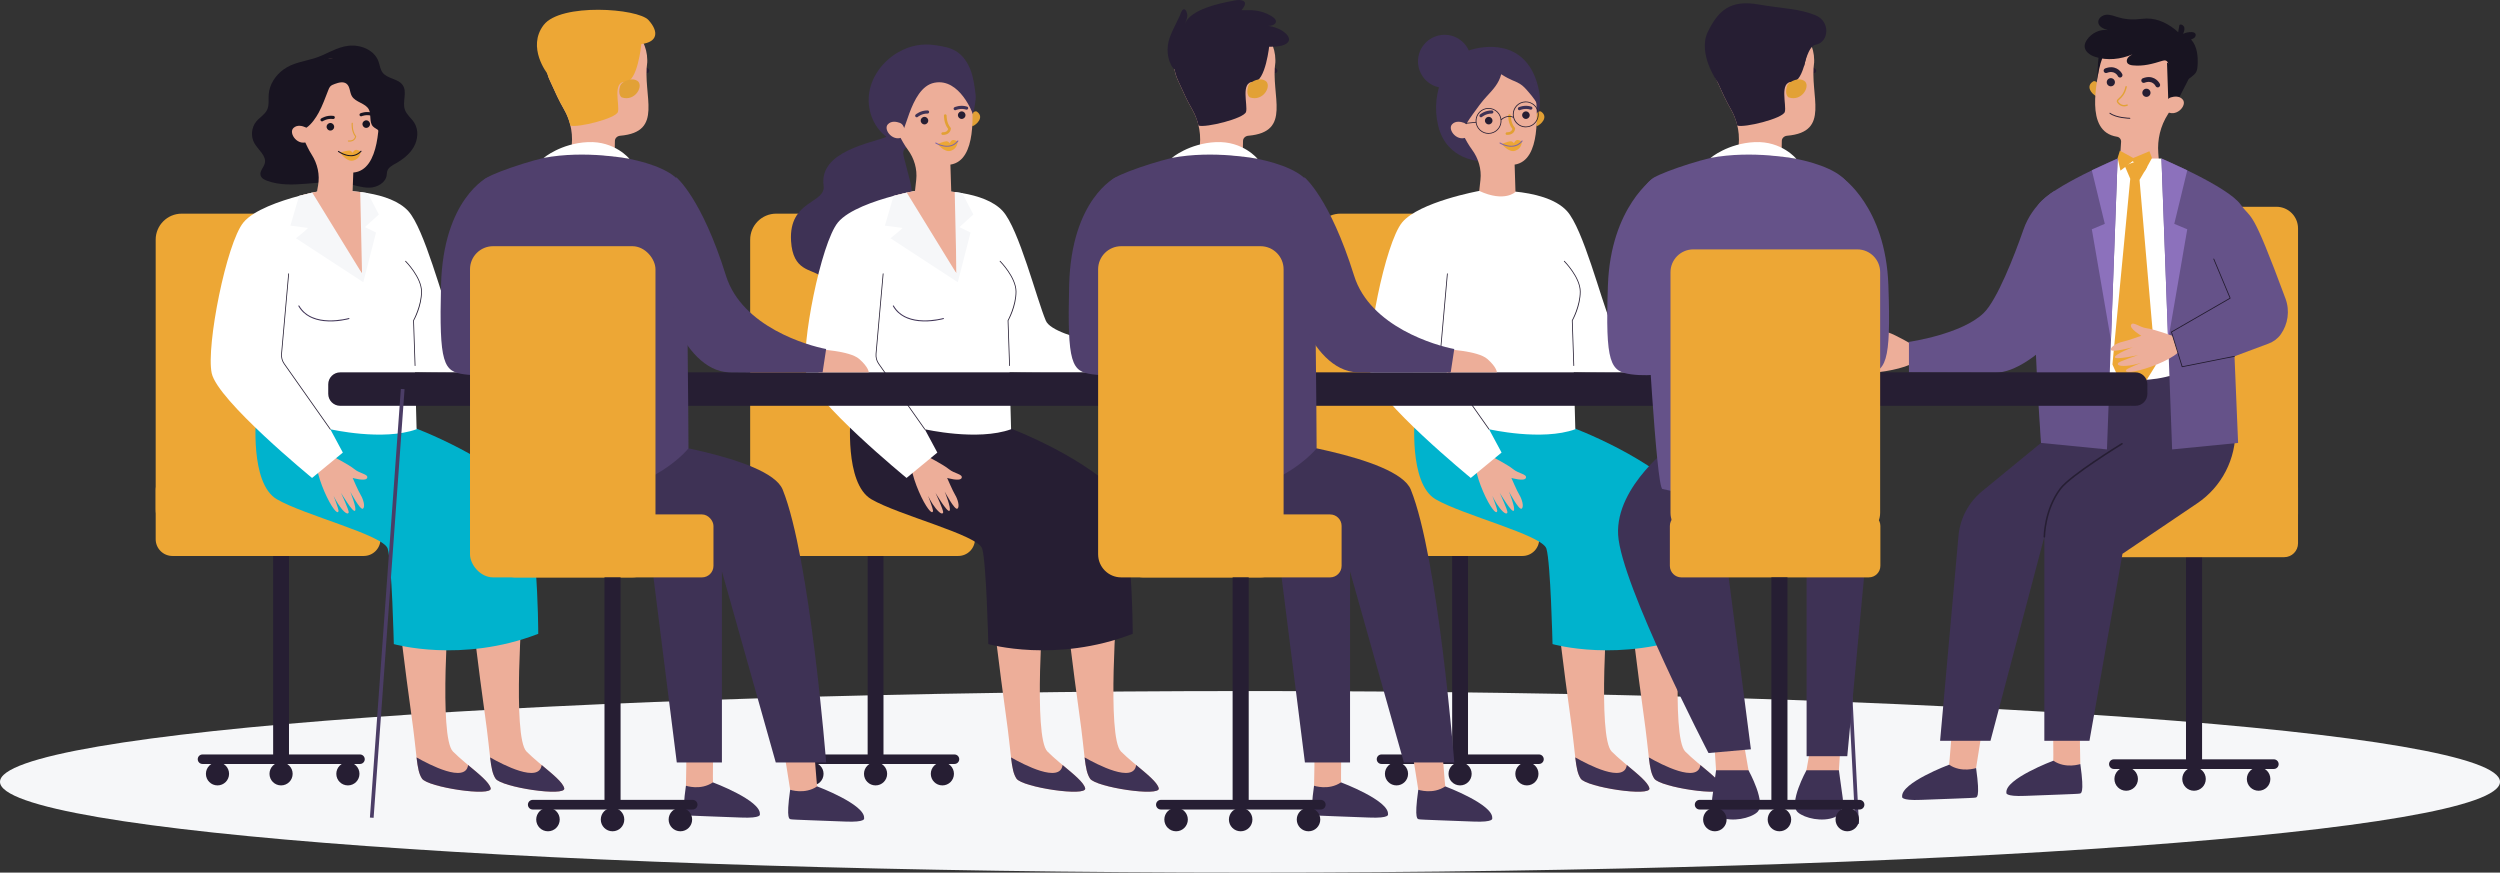 <svg xmlns="http://www.w3.org/2000/svg" id="_x3C_Layer_x3E_" viewBox="0 0 2398.59 837.21"><rect x="0" y="0" width="2398.59" height="837.21" fill="#333333" stroke="none"/><path d="M2398.59,750.11c0-48.11-536.94-87.1-1199.29-87.1S0,702,0,750.11s536.94,87.1,1199.29,87.1,1199.29-39,1199.29-87.1Z" fill="#f6f7f9"></path><path d="M1613.18,576.25s-10.21,130.87,3.71,144.8c13.92,13.92,34.34,26.92,36.2,35.27,1.86,8.35-60.33-.93-65.9-9.28-5.57-8.35-4.64-22.28-10.21-61.26-5.57-38.98-13.92-109.53-13.92-109.53h50.12Z" fill="#edae99"></path><path d="M1653.09,756.32c-1.27-5.68-11.12-13.52-21.68-22.33-2.33,17.87-37.42-.45-49.47-7.32,1.21,10.14,2.35,16.02,5.25,20.37,5.57,8.35,67.76,17.64,65.9,9.28Z" fill="#3e3255"></path><path d="M1542.6,576.25s-10.21,130.87,3.71,144.8c13.92,13.92,34.34,26.92,36.2,35.27,1.86,8.35-60.33-.93-65.9-9.28-5.57-8.35-4.64-22.28-10.21-61.26-5.57-38.98-13.92-109.53-13.92-109.53h50.12Z" fill="#edae99"></path><path d="M1582.5,756.32c-1.27-5.68-11.12-13.52-21.68-22.33-2.33,17.87-37.42-.45-49.47-7.32,1.21,10.14,2.35,16.02,5.25,20.37,5.57,8.35,67.76,17.64,65.9,9.28Z" fill="#3e3255"></path><rect x="1393.26" y="513.66" width="15.2" height="214.77" fill="#261e33"></rect><path d="M1277.15,454.17h183.53c8.87,0,16.07,7.2,16.07,16.07v47.12c0,8.87-7.2,16.07-16.07,16.07h-183.53c-8.87,0-16.07-7.2-16.07-16.07v-47.12c0-8.87,7.2-16.07,16.07-16.07Z" transform="translate(2737.84 987.59) rotate(180)" fill="#eda735"></path><path d="M1286.05,205h104.49c13.78,0,24.97,11.19,24.97,24.97v258.72c0,13.78-11.19,24.97-24.97,24.97h-104.49c-13.78,0-24.97-11.19-24.97-24.97V229.97c0-13.78,11.19-24.97,24.97-24.97Z" transform="translate(2676.6 718.65) rotate(180)" fill="#eda735"></path><path d="M1476.57,732.98h-151.11c-2.52,0-4.56-2.04-4.56-4.56s2.04-4.56,4.56-4.56h151.11c2.52,0,4.56,2.04,4.56,4.56s-2.04,4.56-4.56,4.56Z" fill="#261e33"></path><path d="M1453.85,742.44c0-6.13,4.97-11.11,11.11-11.11s11.11,4.97,11.11,11.11-4.97,11.11-11.11,11.11-11.11-4.97-11.11-11.11Z" fill="#261e33"></path><path d="M1328.74,742.44c0-6.13,4.97-11.11,11.11-11.11s11.11,4.97,11.11,11.11-4.97,11.11-11.11,11.11-11.11-4.97-11.11-11.11Z" fill="#261e33"></path><path d="M1389.75,742.44c0-6.13,4.97-11.11,11.11-11.11s11.11,4.97,11.11,11.11-4.97,11.11-11.11,11.11-11.11-4.97-11.11-11.11Z" fill="#261e33"></path><path d="M1357.48,398.73s-6.31,64.93,19.83,80.25c26.13,15.32,102.37,34.29,106.38,47.42,4.01,13.13,5.87,91.56,5.87,91.56,0,0,64.89,18.6,138.57-9.85,0,0,0-124.19-21.16-142.26-44.38-37.91-109.43-59.82-109.43-59.82l-140.07-7.3Z" fill="#00b3cd"></path><path d="M1430.2,437.4s16.36,8.41,21.6,12.76c5.24,4.35,13.54,4.68,12.19,8.38-1.35,3.71-13.92,0-13.92,0,0,0,5.46,12.73,7.73,16.39,2.27,3.66,4.67,11.23,2.12,13.1-2.55,1.87-12.23-16.46-12.23-16.46,0,0,6.64,16.24,4.65,18.47-1.98,2.23-13.46-17.19-13.46-17.19,0,0,7.92,16.97,7.38,18.85-.54,1.87-2.96,1.26-7.22-4.07-4.27-5.33-7.25-11.87-7.25-11.87,0,0,4.68,12.34,4.72,14.02.04,1.68-1.12,4.02-6.6-4.54-5.48-8.56-14.31-29-14.58-41.01l14.87-6.83Z" fill="#edae99"></path><path d="M1419.24,183.17s-57.8,10.56-74,30.26c-16.2,19.7-35.9,118.39-30.43,144.55,5.47,26.16,96.3,100.57,96.3,100.57l29.55-24.34-12.04-22.39s50.7,11.64,82.8,0l-1.46-54.58s15.9.47,46.54.47,83.16-.28,83.16-.28l2.12-20.18s-89.23-11.31-97.02-29.53c-8.65-20.24-25.86-88.27-41.37-105.24-22.16-24.23-84.15-19.31-84.15-19.31Z" fill="#fff"></path><path d="M1509.95,351.16c-.21,0-.37-.16-.38-.37l-1.46-43.25c0-.07.01-.14.05-.2.08-.14,7.61-13.94,7.61-27.54s-15.06-28.76-15.21-28.91c-.15-.15-.15-.39,0-.54.15-.15.39-.15.54,0,.15.15,15.43,15.59,15.43,29.45s-6.99,26.56-7.66,27.81l1.46,43.14c0,.21-.16.38-.37.39h-.01Z" fill="#261e33"></path><path d="M1428.61,412.2c-.12,0-.24-.06-.31-.16l-44.2-62.79c-2-2.84-2.93-6.32-2.63-9.78l6.82-76.84c.02-.21.19-.36.41-.34.21.02.36.2.35.41l-6.82,76.84c-.29,3.29.59,6.58,2.49,9.28l44.2,62.79c.12.17.08.41-.09.53-.07.05-.14.07-.22.07Z" fill="#261e33"></path><path d="M1454.68,135.86c1.63-.33,32.35-17.11,19.8-57.12-12.55-40-49.35-36.17-67.16-29.68-17.81,6.49-35.7,38.23-27.43,71.79,8.32,33.78,41.28,33.78,41.28,33.78l33.51-18.78Z" fill="#3e3255"></path><path d="M1472.88,110.47s3.21-5.2,5.94-3.21c6.96,5.07-.17,12.31-4.66,13.96l-1.29-10.76Z" fill="#e2a034"></path><path d="M1428.15,50c-20.76,2.01-37,19.55-37.45,40.4-.15,6.86,1.37,13.31,4.14,19.03,6.18,14.28,11.27,25.78,17.42,34.08,6.23,8.41,9.29,18.75,8.13,29.16l-1.17,10.51c24.53,11.32,34.79.92,34.79.92l-.82-26.16h0c26.03-3.93,21.04-52.04,20.59-66.29h-.04c0-.53,0-1.06,0-1.6-.75-23.85-21.46-42.38-45.59-40.04Z" fill="#edae99"></path><path d="M1426.5,92.34c-4.92,5.33-9.16,11.25-13.39,17.15-4.48,6.24-9.1,12.86-9.9,20.5-6.9-4.91-11.45-12.41-15.32-19.94-1.8-3.49-3.51-7.09-4.18-10.96-.96-5.47.22-11.07,1.39-16.51,1.51-7.01,3.17-14.32,7.74-19.85,3.03-3.66,7.13-6.28,11.38-8.41,9.91-4.98,21.14-7.64,32.16-6.45,11.02,1.19,21.77,6.45,28.59,15.19,8.79,11.25,10.2,26.4,11.28,40.64-1.62-5.87-5.69-10.71-9.64-15.34-2.57-3.01-5.21-6.08-8.63-8.08-5.83-3.41-7.41-2.58-17.65-9.06-2.34,8.87-7.66,14.46-13.81,21.13Z" fill="#3e3255"></path><path d="M1467.64,110.72c.13-2-1.38-3.72-3.38-3.85-2-.13-3.72,1.38-3.85,3.38-.13,2,1.38,3.72,3.38,3.85,2,.13,3.72-1.38,3.85-3.38Z" fill="#261e33"></path><path d="M1431.94,115.98c.13-2-1.38-3.72-3.38-3.85-2-.13-3.72,1.38-3.85,3.38-.13,2,1.38,3.72,3.38,3.85,2,.13,3.72-1.38,3.85-3.38Z" fill="#261e33"></path><path d="M1420.94,112.54c-.43.01-.87-.16-1.17-.51-.55-.62-.5-1.58.13-2.13.19-.17,4.68-4.04,11.43-3.96.83.01,1.5.69,1.49,1.53,0,.83-.76,1.51-1.52,1.49-5.62-.07-9.35,3.17-9.39,3.2-.28.24-.61.37-.95.38Z" fill="#3e3255"></path><path d="M1457.4,105.71c-.42-.11-.79-.39-.99-.81-.36-.75-.04-1.65.71-2.01.23-.11,5.57-2.6,12.08-.62.8.24,1.25,1.08,1,1.88-.24.8-1.11,1.25-1.88,1-5.39-1.64-9.86.44-9.91.46-.33.16-.69.18-1.02.1Z" fill="#3e3255"></path><path d="M1448,129.27c4.26-.78,5.59-4.05,5.66-5.91.01-.32-.1-.64-.31-.89-3.99-4.57-3.81-11.44-3.81-11.51.02-.7-.52-1.29-1.22-1.31-.69-.03-1.29.52-1.31,1.22,0,.31-.22,7.52,4.06,12.83-.22,1.01-1.18,3.28-5.25,3.2-.71,0-1.28.55-1.29,1.25s.55,1.28,1.25,1.29c.82.01,1.57-.05,2.24-.17Z" fill="#e2a034"></path><path d="M1440.52,115.14c-.02-.3-.06-.62-.1-.92-.04-.29-.09-.6-.16-.89-1.47-6.67-8.1-10.89-14.77-9.43-6.1,1.34-10.17,7-9.68,13.06.02.25.05.51.08.75.05.31.1.62.17.94.71,3.24,2.64,6,5.43,7.77,2.02,1.29,4.31,1.96,6.64,1.96.89,0,1.79-.1,2.69-.29,3.24-.72,6-2.64,7.77-5.43,1.29-2.01,1.96-4.32,1.96-6.65,0-.29,0-.58-.04-.88ZM1437.96,122.26c-1.67,2.62-4.27,4.43-7.29,5.1-3.05.67-6.16.12-8.77-1.55-2.61-1.67-4.42-4.27-5.1-7.3-1.38-6.26,2.59-12.48,8.86-13.86.84-.18,1.67-.27,2.5-.27,2.67,0,5.21.93,7.23,2.53,2.01,1.6,3.52,3.88,4.12,6.6.67,3.03.11,6.15-1.55,8.76Z" fill="#261e33"></path><path d="M1476.15,108.23c-.04-.32-.09-.65-.17-.98,0-.05-.02-.11-.03-.16-.31-1.45-.87-2.8-1.66-4.01-.96-1.5-2.24-2.78-3.77-3.76-2.79-1.79-6.1-2.37-9.34-1.66-6.54,1.44-10.74,7.83-9.5,14.37.02.13.05.26.07.39.04.18.08.35.13.52h0c.8,3.02,2.67,5.57,5.3,7.25,2.01,1.29,4.31,1.96,6.64,1.96.9,0,1.8-.1,2.7-.29,1.91-.42,3.65-1.27,5.12-2.47h0c.75-.62,1.44-1.32,2.03-2.1.21-.27.41-.57.61-.86.03-.05.05-.09.08-.14,1.23-1.99,1.87-4.23,1.87-6.51,0-.51-.04-1.03-.1-1.55ZM1475.45,110.77c-.11,1.32-.45,2.6-1.01,3.81-.22.49-.48.97-.77,1.43-.04.05-.07.1-.1.15-.19.3-.4.58-.63.86h0c-1.65,2.09-3.94,3.51-6.56,4.09-6.26,1.38-12.48-2.59-13.86-8.85-1.38-6.27,2.59-12.48,8.85-13.86.84-.18,1.68-.28,2.53-.28,2.19,0,4.34.62,6.23,1.84,1.32.84,2.42,1.9,3.28,3.14.37.53.69,1.06.96,1.64h0c.38.8.66,1.65.86,2.52.04.16.06.31.09.47.18,1.02.23,2.03.14,3.04h0Z" fill="#261e33"></path><polygon points="1401.25 119.25 1401.17 118.49 1416.12 116.94 1416.2 117.69 1401.25 119.25" fill="#261e33"></polygon><path d="M1440.38,115.26l-.5-.57c6.48-5.78,12.47-2.38,12.54-2.34l-.38.66c-.23-.13-5.6-3.15-11.65,2.25Z" fill="#261e33"></path><path d="M1407.87,120.67c-.71-1.32-1.91-2.31-3.32-2.83-2.9-1.07-8-2.17-11.37,1.41-4.94,5.26,5.74,18.46,15.67,11.42,0,0,2.81-2.99-.98-10.01Z" fill="#edae99"></path><path d="M1460.11,135.69s-3.24-1.91-5-1.22c-1.76.69-2.54,2.98-2.54,2.98,0,0-1.3-2.08-3.52-1.89-2.21.19-8.23,2.52-8.23,2.52,0,0,6.68,8.81,13.1,6.5,6.43-2.31,6.12-8.56,6.12-8.56l.06-.33Z" fill="#eda735"></path><path d="M1454.32,140.15c-7.41,2.37-15.33-2.46-15.43-2.52-.24-.15-.31-.46-.16-.69.15-.23.46-.31.69-.16.52.33,12.88,7.85,20.55-1.83.17-.22.49-.25.71-.08.22.17.25.49.08.71-1.94,2.44-4.17,3.86-6.44,4.58Z" fill="#7e65aa"></path><path d="M1410.87,53.4c-3.03-13.75-16.63-22.44-30.38-19.41-13.75,3.03-22.44,16.63-19.41,30.38,3.03,13.75,16.63,22.44,30.38,19.41,13.75-3.03,22.44-16.63,19.41-30.38Z" fill="#3e3255"></path><rect x="832.45" y="513.66" width="15.2" height="214.77" fill="#261e33"></rect><path d="M915.76,732.98h-151.11c-2.52,0-4.56-2.04-4.56-4.56s2.04-4.56,4.56-4.56h151.11c2.52,0,4.56,2.04,4.56,4.56s-2.04,4.56-4.56,4.56Z" fill="#261e33"></path><path d="M893.04,742.44c0-6.13,4.97-11.11,11.11-11.11s11.11,4.97,11.11,11.11-4.97,11.11-11.11,11.11-11.11-4.97-11.11-11.11Z" fill="#261e33"></path><path d="M767.93,742.44c0-6.13,4.97-11.11,11.11-11.11s11.11,4.97,11.11,11.11-4.97,11.11-11.11,11.11-11.11-4.97-11.11-11.11Z" fill="#261e33"></path><path d="M828.94,742.44c0-6.13,4.97-11.11,11.11-11.11s11.11,4.97,11.11,11.11-4.97,11.11-11.11,11.11-11.11-4.97-11.11-11.11Z" fill="#261e33"></path><path d="M735.81,454.17h183.53c8.87,0,16.07,7.2,16.07,16.07v47.12c0,8.87-7.2,16.07-16.07,16.07h-183.53c-8.87,0-16.07-7.2-16.07-16.07v-47.12c0-8.87,7.2-16.07,16.07-16.07Z" transform="translate(1655.15 987.59) rotate(180)" fill="#eda735"></path><path d="M744.71,205h104.49c13.78,0,24.97,11.19,24.97,24.97v258.72c0,13.78-11.19,24.97-24.97,24.97h-104.49c-13.78,0-24.97-11.19-24.97-24.97V229.97c0-13.78,11.19-24.97,24.97-24.97Z" transform="translate(1593.91 718.65) rotate(180)" fill="#eda735"></path><path d="M861.81,50.13c-14.04,8.08-24.95,22.05-27.72,38.01-2.78,15.96,3.34,33.55,16.42,43.1-13.47,5.93-64.91,13.61-60.31,46.76,2.44,17.57-33.58,13.55-31.24,53.21,1.71,29.05,19.41,26.65,27.98,33.45,5.16,4.1,11.9,6.07,16.51,10.8,7.25,7.44,8.27,20.68,17.74,24.96,5.28,2.38,11.4.99,17.01-.44,7.25-1.85,6.93-26.53,13.13-30.7,3.79-2.55,14.73,16.89,17.89,13.58,6.12-6.42,12.53-13.75,12.79-22.62.49-16.27-19.66-27.85-18.65-44.1.64-10.32,9.82-18.42,11.26-28.66.72-5.15-.59-10.34-1.89-15.37-1.83-7.08-3.66-14.16-5.49-21.25-.58-2.23-1.13-4.68-.12-6.75,1.03-2.11,3.38-3.18,5.55-4.07,21.07-8.64,43.44-16.63,59.04-33.22,1.68-1.78,1.24,3.38,2.05,1.07,1.01-2.87,2.72-13.1,2.37-16.12-.95-8.1-1.92-16.28-4.7-23.94-2.78-7.66-7.58-14.88-14.62-18.99-5.7-3.33-12.39-4.41-18.91-5.42-12.89-2.01-24.68.16-36.09,6.73Z" fill="#3e3255"></path><path d="M1071.84,576.25s-10.21,130.87,3.71,144.8c13.92,13.92,34.33,26.92,36.19,35.27,1.86,8.35-60.33-.93-65.9-9.28-5.57-8.35-4.64-22.28-10.21-61.26-5.57-38.98-13.92-109.53-13.92-109.53h50.12Z" fill="#edae99"></path><path d="M1111.75,756.32c-1.27-5.68-11.12-13.52-21.68-22.33-2.33,17.87-37.42-.45-49.47-7.32,1.21,10.14,2.35,16.02,5.25,20.37,5.57,8.35,67.76,17.64,65.9,9.28Z" fill="#3e3255"></path><path d="M1001.25,576.25s-10.21,130.87,3.71,144.8c13.92,13.92,34.34,26.92,36.2,35.27,1.86,8.35-60.33-.93-65.9-9.28-5.57-8.35-4.64-22.28-10.21-61.26-5.57-38.98-13.92-109.53-13.92-109.53h50.12Z" fill="#edae99"></path><path d="M1041.16,756.32c-1.27-5.68-11.12-13.52-21.68-22.33-2.33,17.87-37.42-.45-49.47-7.32,1.21,10.14,2.35,16.02,5.25,20.37,5.57,8.35,67.76,17.64,65.9,9.28Z" fill="#3e3255"></path><path d="M816.14,398.73s-6.31,64.93,19.83,80.25c26.13,15.32,102.37,34.29,106.38,47.42,4.01,13.13,5.87,91.56,5.87,91.56,0,0,64.89,18.6,138.57-9.85,0,0,0-124.19-21.16-142.26-44.38-37.91-109.43-59.82-109.43-59.82l-140.07-7.3Z" fill="#261e33"></path><path d="M888.85,437.4s16.36,8.41,21.6,12.76c5.24,4.35,13.54,4.68,12.19,8.38-1.35,3.71-13.92,0-13.92,0,0,0,5.46,12.73,7.73,16.39s4.67,11.23,2.12,13.1c-2.55,1.87-12.23-16.46-12.23-16.46,0,0,6.63,16.24,4.65,18.47-1.98,2.23-13.46-17.19-13.46-17.19,0,0,7.92,16.97,7.38,18.85-.54,1.87-2.96,1.26-7.22-4.07-4.27-5.33-7.25-11.87-7.25-11.87,0,0,4.68,12.34,4.72,14.02.04,1.68-1.12,4.02-6.6-4.54-5.48-8.56-14.31-29-14.58-41.01l14.87-6.83Z" fill="#edae99"></path><path d="M1100.43,337.25l-2.12,20.18s-52.52.28-83.16.28-46.54-.46-46.54-.46l1.46,54.58c-32.1,11.63-82.8,0-82.8,0l12.04,22.39-29.54,24.34s-90.83-74.41-96.3-100.57c-5.46-26.16,14.23-124.85,30.44-144.55,9.87-12.01,35.19-20.61,53.46-25.51.54-.14,1.08-.29,1.6-.42,4.22-1.11,8-2.01,11.05-2.69,4.85-1.08,7.87-1.63,7.87-1.63,0,0,18.04-1.44,38.14,1.05.62.08,1.24.16,1.85.24,1.78.24,3.58.52,5.38.82,14.96,2.57,30.01,7.6,38.79,17.2,15.51,16.97,32.73,85,41.37,105.24,7.78,18.22,97.01,29.53,97.01,29.53Z" fill="#fff"></path><path d="M968.61,351.16c-.2,0-.37-.16-.38-.37l-1.46-43.25c0-.07.01-.14.05-.2.08-.14,7.61-13.94,7.61-27.54s-15.06-28.76-15.21-28.91c-.15-.15-.15-.39,0-.54.15-.15.39-.15.54,0,.16.15,15.43,15.59,15.43,29.45s-6.99,26.56-7.66,27.81l1.46,43.14c0,.21-.16.38-.37.39h-.01Z" fill="#261e33"></path><path d="M887.27,412.2c-.12,0-.24-.06-.31-.16l-44.2-62.79c-2-2.84-2.93-6.32-2.63-9.78l6.82-76.84c.02-.21.19-.36.41-.34.21.02.36.2.34.41l-6.82,76.84c-.29,3.29.59,6.58,2.49,9.28l44.2,62.79c.12.17.08.41-.09.53-.07.05-.14.07-.22.07Z" fill="#261e33"></path><path d="M931.53,110.47s3.21-5.2,5.94-3.21c6.96,5.07-.17,12.31-4.66,13.96l-1.29-10.76Z" fill="#e2a034"></path><path d="M886.97,60.57c-20.76,2.01-34.09,9.46-34.54,30.31-.15,6.86-1.7,12.83,1.07,18.55,6.18,14.28,11.27,25.78,17.42,34.08,6.23,8.41,9.29,18.75,8.13,29.16l-1.17,10.51c24.53,11.32,34.79.92,34.79.92l-.82-26.16h0c26.03-3.93,21.04-52.04,20.6-66.29l-.92,4.59c0-.54-5.25-10.55-5.44-11.05-6.57-17.03-14.98-26.94-39.12-24.61Z" fill="#edae99"></path><path d="M926.3,110.72c.13-2-1.38-3.72-3.38-3.85-2-.13-3.72,1.38-3.85,3.38-.13,2,1.38,3.72,3.38,3.85,2,.13,3.72-1.38,3.85-3.38Z" fill="#261e33"></path><path d="M890.59,115.98c.13-2-1.38-3.72-3.38-3.85-2-.13-3.72,1.38-3.85,3.38-.13,2,1.38,3.72,3.38,3.85,2,.13,3.72-1.38,3.85-3.38Z" fill="#261e33"></path><path d="M879.59,112.54c-.43.01-.87-.16-1.18-.51-.55-.62-.5-1.58.13-2.13.19-.17,4.68-4.04,11.43-3.96.83.01,1.5.69,1.49,1.53,0,.83-.76,1.51-1.52,1.49-5.62-.07-9.35,3.17-9.39,3.2-.28.24-.61.37-.95.38Z" fill="#3e3255"></path><path d="M916.05,105.71c-.42-.11-.79-.39-.99-.81-.36-.75-.04-1.65.71-2.01.23-.11,5.56-2.6,12.08-.62.8.24,1.25,1.08,1.01,1.88-.24.8-1.11,1.25-1.88,1-5.39-1.64-9.86.44-9.91.46-.33.16-.69.18-1.02.1Z" fill="#3e3255"></path><path d="M906.66,129.27c4.26-.78,5.59-4.05,5.66-5.91.01-.32-.1-.64-.31-.89-3.99-4.57-3.81-11.44-3.81-11.51.02-.7-.52-1.29-1.22-1.31-.69-.03-1.29.52-1.31,1.22-.01.31-.22,7.52,4.05,12.83-.22,1.01-1.18,3.28-5.25,3.2-.71,0-1.28.55-1.29,1.25s.54,1.28,1.25,1.29c.83.01,1.57-.05,2.24-.17Z" fill="#e2a034"></path><path d="M918.77,135.69s-3.24-1.91-5-1.22c-1.76.69-2.54,2.98-2.54,2.98,0,0-1.3-2.08-3.52-1.89-2.21.19-8.23,2.52-8.23,2.52,0,0,6.68,8.81,13.1,6.5,6.43-2.31,6.12-8.56,6.12-8.56l.06-.33Z" fill="#eda735"></path><path d="M912.97,140.15c-7.41,2.37-15.33-2.46-15.43-2.52-.23-.15-.31-.46-.16-.69.15-.23.46-.31.69-.16.52.33,12.88,7.85,20.55-1.83.17-.22.49-.25.71-.08.22.17.25.49.08.71-1.94,2.44-4.17,3.86-6.45,4.58Z" fill="#7e65aa"></path><path d="M861.67,130.92c6.87,4.58,10.32-46.75,34.82-51.54,24.5-4.79,37.05,30.26,37.05,30.26,0,0,3.55-21.07-7.3-36.25-10.85-15.18-35.88-27.17-59.01-12.05-23.13,15.13-33.67,50.84-5.55,69.58Z" fill="#3e3255"></path><path d="M881.14,308.07c-9.28-1.03-18.96-4.68-24.47-14.31-.14-.24-.06-.54.18-.67.23-.14.54-.06.67.18,12.46,21.74,47.15,11.97,47.5,11.88.27-.08.54.07.61.34.08.26-.08.54-.34.61-.21.06-11.83,3.34-24.16,1.97Z" fill="#3e3255"></path><path d="M917.88,184.46l-.12,78.01h0s-.03-.04-.03-.04c-1.6-1.88-51.4-60.44-58.77-74.93,4.22-1.11,8-2.01,11.05-2.69,4.85-1.08,7.87-1.63,7.87-1.63,0,0,18.04-1.44,38.14,1.05.62.08,1.24.16,1.85.24Z" fill="#edae99"></path><path d="M920.53,217.89l10.64,5.22-12.22,47.68-64.6-42.19s9.02-7.13,11.02-9.33h0c.36-.4.48-.62.31-.63-.08,0-.24-.02-.46-.04-2.82-.32-16.21-2.09-16.21-2.09l8.34-28.59c.54-.14,1.08-.29,1.6-.42,4.22-1.11,8-2.01,11.05-2.69l47.71,77.62.03.04h0s-1.74-78.24-1.74-78.24c.62.08,1.24.16,1.85.24,1.78.24,3.58.52,5.38.82l10.65,20.5-13.37,12.11Z" fill="#f6f7f9"></path><path d="M866.53,120.67c-.71-1.32-1.91-2.31-3.32-2.83-2.9-1.07-8-2.17-11.36,1.41-4.94,5.26,5.74,18.46,15.67,11.42,0,0,2.81-2.99-.98-10.01Z" fill="#edae99"></path><rect x="262.07" y="513.66" width="15.2" height="214.77" fill="#261e33"></rect><path d="M345.39,732.98h-151.11c-2.52,0-4.56-2.04-4.56-4.56s2.04-4.56,4.56-4.56h151.11c2.52,0,4.56,2.04,4.56,4.56s-2.04,4.56-4.56,4.56Z" fill="#261e33"></path><path d="M322.67,742.44c0-6.13,4.97-11.11,11.11-11.11s11.11,4.97,11.11,11.11-4.97,11.11-11.11,11.11-11.11-4.97-11.11-11.11Z" fill="#261e33"></path><path d="M197.56,742.44c0-6.13,4.97-11.11,11.11-11.11s11.11,4.97,11.11,11.11-4.97,11.11-11.11,11.11-11.11-4.97-11.11-11.11Z" fill="#261e33"></path><path d="M258.56,742.44c0-6.13,4.97-11.11,11.11-11.11s11.11,4.97,11.11,11.11-4.97,11.11-11.11,11.11-11.11-4.97-11.11-11.11Z" fill="#261e33"></path><path d="M165.43,454.17h183.53c8.87,0,16.07,7.2,16.07,16.07v47.12c0,8.87-7.2,16.07-16.07,16.07h-183.53c-8.87,0-16.07-7.2-16.07-16.07v-47.12c0-8.87,7.2-16.07,16.07-16.07Z" transform="translate(514.4 987.59) rotate(180)" fill="#eda735"></path><path d="M174.34,205h104.49c13.78,0,24.97,11.19,24.97,24.97v258.72c0,13.78-11.19,24.97-24.97,24.97h-104.49c-13.78,0-24.97-11.19-24.97-24.97V229.97c0-13.78,11.19-24.97,24.97-24.97Z" transform="translate(453.16 718.65) rotate(180)" fill="#eda735"></path><path d="M501.46,576.25s-10.21,130.87,3.71,144.8c13.92,13.92,34.33,26.92,36.2,35.27,1.86,8.35-60.33-.93-65.9-9.28-5.57-8.35-4.64-22.28-10.21-61.26-5.57-38.98-13.92-109.53-13.92-109.53h50.12Z" fill="#edae99"></path><path d="M541.37,756.32c-1.27-5.68-11.12-13.52-21.68-22.33-2.33,17.87-37.42-.45-49.47-7.32,1.21,10.14,2.35,16.02,5.25,20.37,5.57,8.35,67.76,17.64,65.9,9.28Z" fill="#3e3255"></path><path d="M430.88,576.25s-10.21,130.87,3.71,144.8c13.92,13.92,34.34,26.92,36.2,35.27,1.86,8.35-60.33-.93-65.9-9.28-5.57-8.35-4.64-22.28-10.21-61.26-5.57-38.98-13.92-109.53-13.92-109.53h50.12Z" fill="#edae99"></path><path d="M470.79,756.32c-1.27-5.68-11.12-13.52-21.68-22.33-2.33,17.87-37.42-.45-49.47-7.32,1.21,10.14,2.35,16.02,5.25,20.37,5.57,8.35,67.76,17.64,65.9,9.28Z" fill="#3e3255"></path><path d="M245.76,398.73s-6.31,64.93,19.83,80.25c26.13,15.32,102.37,34.29,106.38,47.42,4.01,13.13,5.87,91.56,5.87,91.56,0,0,64.89,18.6,138.57-9.85,0,0,0-124.19-21.16-142.26-44.38-37.91-109.43-59.82-109.43-59.82l-140.07-7.3Z" fill="#00b3cd"></path><path d="M318.48,437.4s16.36,8.41,21.6,12.76c5.24,4.35,13.54,4.68,12.19,8.38-1.35,3.71-13.92,0-13.92,0,0,0,5.46,12.73,7.73,16.39,2.27,3.66,4.67,11.23,2.12,13.1-2.55,1.87-12.23-16.46-12.23-16.46,0,0,6.63,16.24,4.65,18.47-1.98,2.23-13.46-17.19-13.46-17.19,0,0,7.92,16.97,7.38,18.85-.54,1.87-2.96,1.26-7.22-4.07-4.26-5.33-7.25-11.87-7.25-11.87,0,0,4.68,12.34,4.72,14.02.04,1.68-1.12,4.02-6.6-4.54-5.48-8.56-14.31-29-14.58-41.01l14.87-6.83Z" fill="#edae99"></path><path d="M530.06,337.25l-2.12,20.18s-52.52.28-83.16.28-46.54-.46-46.54-.46l1.46,54.58c-32.1,11.63-82.8,0-82.8,0l12.04,22.39-29.54,24.34s-90.83-74.41-96.3-100.57c-5.47-26.16,14.23-124.85,30.44-144.55,9.87-12.01,35.19-20.61,53.46-25.51.54-.14,1.08-.29,1.61-.42,4.22-1.11,8-2.01,11.05-2.69,4.85-1.08,7.87-1.63,7.87-1.63,0,0,18.04-1.44,38.14,1.05.62.08,1.24.16,1.85.24,1.78.24,3.58.52,5.38.82,14.96,2.57,30.01,7.6,38.79,17.2,15.51,16.97,32.73,85,41.37,105.24,7.78,18.22,97.01,29.53,97.01,29.53Z" fill="#fff"></path><path d="M398.23,351.16c-.21,0-.37-.16-.38-.37l-1.46-43.25c0-.07.01-.14.05-.2.07-.14,7.61-13.94,7.61-27.54s-15.06-28.76-15.21-28.91c-.15-.15-.15-.39,0-.54.15-.15.39-.15.54,0,.16.15,15.43,15.59,15.43,29.45s-6.99,26.56-7.66,27.81l1.46,43.14c0,.21-.16.38-.37.39h-.01Z" fill="#261e33"></path><path d="M316.89,412.2c-.12,0-.24-.06-.31-.16l-44.2-62.79c-2-2.84-2.93-6.32-2.63-9.78l6.82-76.84c.02-.21.19-.36.41-.34.21.02.36.2.34.41l-6.82,76.84c-.29,3.29.59,6.58,2.49,9.28l44.2,62.79c.12.17.08.41-.09.53-.06.05-.14.07-.22.07Z" fill="#261e33"></path><path d="M310.76,308.07c-9.28-1.03-18.96-4.68-24.47-14.31-.14-.24-.06-.54.18-.67.23-.14.54-.06.67.18,12.46,21.74,47.15,11.97,47.5,11.88.27-.08.54.07.61.34.08.26-.08.54-.34.61-.21.06-11.83,3.34-24.16,1.97Z" fill="#3e3255"></path><path d="M347.51,184.46l-.12,78.01h0s-.03-.04-.03-.04c-1.6-1.88-51.4-60.44-58.77-74.93,4.22-1.11,8-2.01,11.05-2.69,4.85-1.08,7.87-1.63,7.87-1.63,0,0,18.04-1.44,38.14,1.05.62.08,1.24.16,1.85.24Z" fill="#edae99"></path><path d="M350.15,217.89l10.63,5.22-12.22,47.68-64.6-42.19s9.02-7.13,11.02-9.33h0c.36-.4.48-.62.31-.63-.08,0-.24-.02-.46-.04-2.82-.32-16.21-2.09-16.21-2.09l8.34-28.59c.54-.14,1.08-.29,1.61-.42,4.22-1.11,8-2.01,11.05-2.69l47.71,77.62.03.04h0s-1.74-78.24-1.74-78.24c.62.08,1.24.16,1.85.24,1.78.24,3.58.52,5.38.82l10.64,20.5-13.37,12.11Z" fill="#f6f7f9"></path><path d="M334.7,43.87c11.42-1.16,24.36,4.07,28.35,14.84,1.34,3.62,1.66,7.71,3.95,10.81,4.63,6.27,15.17,5.78,19.47,12.28,4.4,6.65-.61,15.89,1.99,23.43,1.71,4.96,6.39,8.25,9.14,12.72,4.21,6.82,3.39,15.93-.54,22.92-3.93,6.99-10.52,12.11-17.52,16.02-3.29,1.83-7.03,3.83-8.04,7.45-.35,1.25-.32,2.58-.51,3.86-1.1,7.25-9.1,11.62-16.43,11.84-7.33.22-14.39-2.51-21.58-3.92-25.27-4.96-52.52,6.17-76.71-2.67-2.68-.98-5.57-2.53-6.29-5.3-1.03-3.99,3.02-7.4,4.04-11.39,1.86-7.22-6.09-12.75-9.85-19.18-3.79-6.49-3.06-15.31,1.75-21.09,3.25-3.91,8.13-6.51,10.32-11.09,2.13-4.46,1.2-9.7,1.54-14.64.65-9.57,6.38-18.38,14.13-24.03,8.92-6.5,19.34-7.68,29.57-10.77,11.4-3.44,21.09-10.86,33.21-12.09Z" fill="#181421"></path><path d="M321.31,55.88c-20.9.58-38.34,17.01-40.22,37.83-.62,6.85.46,13.41,2.84,19.32,5.2,14.7,9.51,26.55,15.09,35.27,5.66,8.84,8.01,19.39,6.14,29.72l-.75,4.13c-.71,3.91,1.43,7.79,5.11,9.29,11.38,4.65,19.21,3.28,23.76,1.34,2.91-1.24,4.83-4.06,4.95-7.22l.74-20.02h0c26.3-2.15,24.61-50.6,25.14-64.88h-.04c.04-.53.08-1.06.1-1.6.89-23.9-18.55-43.85-42.85-43.17Z" fill="#edae99"></path><path d="M354.99,119.56c.27-1.99-1.13-3.82-3.12-4.09-1.99-.27-3.82,1.13-4.09,3.12-.27,1.99,1.13,3.82,3.12,4.09,1.99.27,3.82-1.13,4.09-3.12Z" fill="#181421"></path><path d="M320.58,122.13c.27-1.99-1.13-3.82-3.12-4.09-1.99-.27-3.82,1.13-4.08,3.12-.27,1.99,1.13,3.82,3.12,4.09,1.99.27,3.82-1.13,4.09-3.12Z" fill="#181421"></path><path d="M346.1,145.51s-3.12-2.21-4.97-1.66c-1.85.54-2.83,2.81-2.83,2.81,0,0-1.15-2.22-3.41-2.21-2.26,0-8.56,1.85-8.56,1.85,0,0,6.03,9.51,12.74,7.7,6.72-1.8,6.93-8.16,6.93-8.16l.09-.33Z" fill="#eda735"></path><path d="M339.84,149.55c-7.71,1.78-15.34-3.79-15.44-3.87-.23-.17-.27-.49-.1-.72.17-.22.49-.27.72-.1.5.37,12.4,9.05,21.01-.12.2-.21.52-.22.72-.02.21.19.22.52.02.72-2.17,2.31-4.55,3.56-6.93,4.11Z" fill="#181421"></path><path d="M308.82,116.47c-.43-.04-.84-.26-1.11-.65-.48-.69-.3-1.63.38-2.1.21-.14,5.15-3.46,11.85-2.55.83.11,1.41.87,1.3,1.7-.11.83-.94,1.41-1.7,1.3-5.58-.75-9.69,2.01-9.73,2.04-.3.21-.65.29-.99.26Z" fill="#181421"></path><path d="M346.01,111.57c-.42-.12-.78-.41-.97-.84-.34-.76,0-1.65.75-2,.23-.1,5.63-2.49,12.12-.38.8.26,1.23,1.11.97,1.9-.26.79-1.14,1.23-1.9.97-5.37-1.75-9.89.25-9.94.26-.34.15-.7.17-1.03.08Z" fill="#181421"></path><path d="M337.86,135.5c-.96.32-2.16.48-3.64.35-.29-.03-.51-.29-.49-.58.03-.29.29-.51.58-.49,5.15.45,6.16-2.87,6.33-3.74-3.97-5.41-3.27-12.56-3.24-12.87.03-.29.3-.51.59-.48.29.03.51.29.48.59,0,.07-.7,7.21,3.16,12.29.08.11.12.24.11.38,0,.04-.41,3.37-3.88,4.53Z" fill="#e2a034"></path><path d="M305.65,108.3c3.87-7.08,6.49-14.76,9.49-22.25.43-1.06.87-2.14,1.63-3,1.14-1.3,2.84-1.94,4.47-2.53,3.69-1.34,8.15-2.57,11.25-.16,3.43,2.67,2.9,8.03,5.06,11.81,3.52,6.15,13.18,6.66,16.39,12.98,2.56,5.02.02,12.06,3.9,16.15,1.59,1.67,3.95,2.43,5.56,4.08,5.24,5.36-.38,15.93,4.87,21.28,3.65-7.74,6.88-15.68,9.67-23.77.71-2.05,1.39-4.18,1.25-6.34-.27-4.14-3.4-7.42-5.73-10.86-4.26-6.29-6.06-13.87-8.66-21-3.08-8.44-7.37-16.44-12.7-23.68-.89-1.22-1.85-2.44-3.14-3.22-1.56-.95-3.45-1.15-5.27-1.33-9-.86-18.08-1.53-27.06-.55-8.99.98-17.95,3.71-25.21,9.1-2.83,2.1-5.39,4.59-7.39,7.49-2.23,3.23-3.74,6.91-5.22,10.54-1.81,4.44-3.65,8.99-3.92,13.78-.22,3.95.63,7.87,1.54,11.72.82,3.5,1.72,7.05,3.61,10.1,8.93,14.41,20.58-1.16,25.6-10.34Z" fill="#181421"></path><path d="M296.19,125.17c-.62-1.37-1.76-2.44-3.13-3.05-2.83-1.27-7.85-2.72-11.46.63-5.3,4.92,4.48,18.85,14.89,12.5,0,0,3.01-2.8-.3-10.08Z" fill="#edae99"></path><rect x="2097.32" y="515.06" width="15.43" height="218.09" fill="#261e33"></rect><path d="M2181.59,737.78h-153.45c-2.56,0-4.63-2.07-4.63-4.63s2.07-4.63,4.63-4.63h153.45c2.56,0,4.63,2.07,4.63,4.63s-2.07,4.63-4.63,4.63Z" fill="#261e33"></path><path d="M2178.26,747.39c0-6.23-5.05-11.28-11.28-11.28s-11.28,5.05-11.28,11.28,5.05,11.28,11.28,11.28,11.28-5.05,11.28-11.28Z" fill="#261e33"></path><path d="M2116.31,747.39c0-6.23-5.05-11.28-11.28-11.28s-11.28,5.05-11.28,11.28,5.05,11.28,11.28,11.28,11.28-5.05,11.28-11.28Z" fill="#261e33"></path><path d="M1999.05,454.65h192.51c7.31,0,13.25,5.94,13.25,13.25v53.43c0,7.31-5.94,13.25-13.25,13.25h-192.51c-7.31,0-13.25-5.94-13.25-13.25v-53.43c0-7.31,5.94-13.25,13.25-13.25Z" fill="#eda735"></path><path d="M2068.71,198.39h115.38c11.44,0,20.72,9.28,20.72,20.72v273.82c0,11.44-9.28,20.72-20.72,20.72h-115.38c-11.44,0-20.72-9.28-20.72-20.72V219.11c0-11.44,9.28-20.72,20.72-20.72Z" fill="#eda735"></path><path d="M2051.21,747.39c0-6.23-5.05-11.28-11.28-11.28s-11.28,5.05-11.28,11.28,5.05,11.28,11.28,11.28,11.28-5.05,11.28-11.28Z" fill="#261e33"></path><path d="M1834.97,330.71s-16.43-9.54-23.13-11.67c-6.7-2.13-11.61-9.17-14.08-5.93-2.47,3.24,7.75,12.1,7.75,12.1,0,0-14.11,2.35-18.56,2.41s-12.37,2.19-12.57,5.45c-.21,3.26,21.13,1.47,21.13,1.47,0,0-17.82,3.27-18.65,6.24-.83,2.96,22.45,2.13,22.45,2.13,0,0-19.17,2.56-20.5,4.08-1.33,1.51.56,3.27,7.56,4.01,7.01.74,14.36-.31,14.36-.31,0,0-13.34,2.81-14.82,3.71-1.48.9-2.87,3.21,7.62,3.21s33.19-3.7,43.79-10.16l-2.35-16.74Z" fill="#edae99"></path><path d="M1873.2,694.73s-2.94,39.16-3.24,39.71c-.3.55,2.8,5.35,2.8,5.35l12.11,2.17,11.05-5.08s6-38.2,7.15-43.83c1.16-5.63-29.87,1.68-29.87,1.68Z" fill="#edae99"></path><path d="M1895.92,736.88s-13.95,4.88-25.88-3.2c0,0-46.47,17.42-45.05,30.66,0,0-1.98,3.95,18.15,3.09,20.13-.85,51.42-1.75,52.26-2.21.84-.46,4.78,1.66.52-28.34Z" fill="#3e3255"></path><path d="M1969.72,691.67s.55,38.38.25,38.93c-.3.55,2.8,5.35,2.8,5.35l12.11,2.17,11.05-5.08s-.97-35.68.18-41.31c1.16-5.63-26.39-.06-26.39-.06Z" fill="#edae99"></path><path d="M1995.93,733.04s-13.95,4.88-25.88-3.2c0,0-46.47,17.42-45.05,30.66,0,0-1.98,3.95,18.15,3.09,20.13-.85,51.42-1.75,52.26-2.21.84-.46,4.78,1.66.52-28.34Z" fill="#3e3255"></path><path d="M2013.94,81.82s-2.95-5.47-5.83-3.61c-7.37,4.72-1.11,12.23,3.33,14.17l2.5-10.56Z" fill="#e2a136"></path><path d="M2014.15,62.67h.04c.03-.53.06-1.07.11-1.62,2.2-24.15,24.34-41.69,48.69-37.85,20.29,3.2,35.51,20.97,35.54,41.51.01,7.63-1.96,14.69-5.38,20.79-4.79,9.48-8.98,17.57-13.25,24.24-7.06,11.02-10.17,24.1-9.16,37.14l.79,10.26c-27.08,11.4-37.7-2.47-37.7-2.47l1.22-18.59c.16-2.43-1.57-4.55-3.98-4.92-.01,0-.03,0-.05,0-31.84-5.01-18.19-54.05-16.88-68.48Z" fill="#edae99"></path><path d="M2055.44,88.67c.2-2.16,2.11-3.75,4.27-3.56,2.16.2,3.75,2.11,3.56,4.27-.2,2.16-2.11,3.75-4.27,3.56-2.16-.2-3.75-2.11-3.56-4.27Z" fill="#261e33"></path><path d="M2021.3,78.54c.2-2.16,2.11-3.75,4.27-3.56,2.16.2,3.75,2.11,3.56,4.27-.2,2.16-2.11,3.75-4.27,3.56-2.16-.2-3.75-2.11-3.55-4.27Z" fill="#261e33"></path><path d="M2070.01,83.85c.4.04.82-.03,1.21-.22,1.14-.55,1.62-1.93,1.07-3.08-1.67-3.45-7.23-9.03-16.39-5.45-1.18.46-1.77,1.8-1.31,2.98.46,1.18,1.8,1.77,2.98,1.31,7.52-2.95,10.44,2.91,10.57,3.17.36.75,1.09,1.22,1.87,1.29Z" fill="#261e33"></path><path d="M2033.88,74.39c.4.04.82-.03,1.21-.22,1.14-.55,1.62-1.93,1.07-3.07-1.66-3.45-7.23-9.03-16.39-5.45-1.18.46-1.77,1.8-1.31,2.98.46,1.18,1.8,1.77,2.98,1.3,7.52-2.94,10.44,2.92,10.56,3.17.36.75,1.09,1.22,1.87,1.29Z" fill="#261e33"></path><polygon points="2101.85 71.95 2087.86 99.34 2080.35 97.12 2079.11 60.02 2101.85 71.95" fill="#181421"></polygon><path d="M2079.25,96.1c.8-1.3,2.08-2.23,3.54-2.67,3.01-.91,8.24-1.72,11.44,2.12,4.69,5.63-6.94,18.37-16.58,10.63,0,0-2.67-3.2,1.6-10.09Z" fill="#edae99"></path><path d="M2034.04,101.01c3.59,2.18,7.12.46,7.16.44.34-.17.47-.58.3-.91-.17-.34-.58-.47-.92-.31-.16.08-4.09,1.95-7.51-1.78-.56-.61-.83-1.09-.82-1.42.02-.47.64-1.02,1.49-1.78,1.95-1.76,5.22-4.7,6.82-11.87.08-.37-.15-.73-.52-.81-.37-.08-.73.15-.82.52-1.5,6.74-4.44,9.39-6.39,11.15-1.05.95-1.89,1.7-1.94,2.73-.04.74.33,1.48,1.17,2.41.65.7,1.31,1.24,1.97,1.64Z" fill="#e2a136"></path><path d="M2022.39,46.96s-6.42,3.69-10.23,29.07c0,0,.54-28.62,3.99-31.47,3.45-2.84,6.25,2.4,6.25,2.4Z" fill="#181421"></path><path d="M2143.84,379.04l-137.77-39.93-50.48,38.6,2.79,47.27-.19-.02-56.5,46.37c-12.98,10.65-21.14,26.07-22.64,42.79l-17.65,196.62h48.34l51.67-195.69v195.69h43.3l31.68-179.42,71.76-48.46c23.49-15.86,37.27-42.62,36.54-70.96l-.85-32.86Z" fill="#3e3255"></path><path d="M2073.78,152.07h-42.06l-16.3,70.5v135.25s38.61,18.7,89.45-5.76l-14.82-158.27-16.26-41.73Z" fill="#fff"></path><path d="M2073.78,152.07s63.46,26.86,75.93,44.12c11.52,15.95,9.9.78,43.07,90.28,4.34,11.71,2.43,24.59-4.61,34.43-2.88,4.03-6.99,7.02-11.63,8.75l-32.68,12.19,3.46,83.12-63.31,6.23-10.23-279.13Z" fill="#655289"></path><path d="M2031.72,152.07s-63.46,26.86-75.93,44.12c-12.47,17.27,2.4,228.77,2.4,228.77l63.31,6.23,10.22-279.13Z" fill="#655289"></path><polygon points="2060.14 159.98 2052.75 172.57 2068.16 350.63 2044.39 389 2026.74 349.67 2043.84 171.49 2038.44 158.9 2052.95 153.51 2060.14 159.98" fill="#eda735"></polygon><polygon points="2064.7 151.59 2062.23 145.11 2046.72 151.59 2033.89 144.55 2031.72 151.59 2034.45 163.71 2046.16 154.63 2057.58 164.55 2064.7 151.59" fill="#eda735"></polygon><polygon points="2098.53 163.41 2086.07 214.77 2098.53 219.98 2080.17 326.48 2073.78 152.07 2098.53 163.41" fill="#8c71bc"></polygon><path d="M1971.31,183.07s-21.01,11.55-29.9,37.11c-8.89,25.56-25.35,67.51-38.03,79.97-20.99,20.63-71.87,27.87-71.87,27.87v29.22s35.99.36,82.6.34c39.04-.02,88.95-69.67,88.95-69.67l-31.74-104.84Z" fill="#655289"></path><polygon points="2006.97 163.41 2019.43 214.77 2006.97 219.98 2025.33 326.48 2031.72 152.07 2006.97 163.41" fill="#8c71bc"></polygon><path d="M2084.41,322.21s-17.88-6.41-24.86-7.29c-6.97-.88-13.08-6.92-14.92-3.28-1.84,3.64,9.81,10.5,9.81,10.5,0,0-13.45,4.86-17.81,5.73-4.36.87-11.76,4.4-11.38,7.64.39,3.24,21.04-2.38,21.04-2.38,0,0-16.93,6.44-17.21,9.51-.28,3.07,22.46-1.97,22.46-1.97,0,0-18.39,5.99-19.43,7.72-1.03,1.73,1.14,3.12,8.17,2.58,7.03-.54,14.07-2.9,14.07-2.9,0,0-12.61,5.18-13.91,6.33-1.3,1.15-2.24,3.68,8.08,1.78,10.32-1.9,31.97-9.65,41.22-17.92l-5.34-16.03Z" fill="#edae99"></path><path d="M1961.41,515.83h0c-.43,0-.77-.34-.77-.77,0-.26.18-26.46,15.71-46.8,9.85-12.89,57.13-41.93,59.14-43.16.36-.22.84-.11,1.06.25.22.36.11.84-.26,1.06-.49.3-49.05,30.11-58.72,42.78-15.21,19.92-15.4,45.61-15.4,45.86,0,.43-.34.77-.77.77Z" fill="#261e33"></path><path d="M2093.65,352.25c-.17,0-.32-.11-.37-.27l-10.28-33.34c-.05-.17.02-.36.18-.45l56.04-32.29-15.62-37.31c-.08-.2.01-.42.21-.5.2-.08.42,0,.5.21l15.75,37.62c.08.18,0,.39-.16.48l-56.07,32.3,10.09,32.71,49.86-9.94c.21-.05.41.09.45.3.04.21-.09.41-.3.45l-50.2,10.01s-.05,0-.08,0Z" fill="#20192b"></path><path d="M2043.49,113.92h0c-.53,0-13.04-.24-19.44-4.93-.2-.15-.24-.42-.1-.62.15-.2.43-.24.62-.1,6.17,4.52,18.8,4.76,18.92,4.76.25,0,.44.21.44.45,0,.24-.2.44-.45.44Z" fill="#261e33"></path><path d="M2046.42,62.74c-2.14-.21-4.59-.76-5.55-2.68-.78-1.55-.24-3.51.87-4.86,1.11-1.34,2.68-2.2,4.21-3.03-11.25,4.74-24.17,6.22-35.77,2.4-4.87-1.6-10.08-5.08-10.12-10.21-.02-2.22.97-4.32,2.21-6.16,4.42-6.55,12.64-10.53,20.44-9.27-4.12-1.1-9.03-3.06-9.53-7.3-.45-3.93,3.63-7.13,7.58-7.46,3.94-.33,7.75,1.28,11.54,2.42,5.57,1.67,11.43,2.34,17.23,1.98,3.4-.21,6.77-.77,10.17-.81,11.21-.12,21.84,5.54,30.11,13.11.4-2.33.8-4.66,1.21-6.98,1.76-1.1,4.19.54,4.67,2.56.48,2.02-.35,4.09-1.16,6.01,2.55-1.2,5.38-1.78,8.19-1.68,1.38.05,2.95.38,3.63,1.58.65,1.15.18,2.67-.75,3.61-.93.94-2.2,1.43-3.44,1.9,5.89,6.41,6.79,15.92,6.33,24.61-.12,2.31-.34,4.69-1.47,6.7-1.04,1.87-2.77,3.24-4.45,4.57-2.54,2-5.49,4.12-8.68,3.62-1.51-.24-2.88-1.06-4.08-2.01-3.55-2.78-5.95-6.64-7.87-10.65-2.07-4.32-2.01-8.01-7.25-6.38-9.52,2.95-18.12,5.4-28.26,4.4Z" fill="#181421"></path><path d="M326.39,357.24h1722.42c6.33,0,11.47,5.14,11.47,11.47v9.17c0,6.33-5.14,11.47-11.47,11.47H326.39c-6.33,0-11.47-5.14-11.47-11.47v-9.16c0-6.33,5.14-11.47,11.47-11.47Z" fill="#261e33"></path><rect x="165.38" y="577.12" width="412.31" height="3.57" transform="translate(-232.63 907.78) rotate(-85.87)" fill="#4b3d66"></rect><rect x="1769.22" y="373.01" width="3.57" height="417.89" transform="translate(-27.48 91.45) rotate(-2.94)" fill="#4b3d66"></rect><path d="M1385.06,334.86c2.08.3,32.69,1.49,41.9,9.51,9.21,8.02,9.21,12.88,9.21,12.88h-48.21l-2.91-22.38Z" fill="#edae99"></path><path d="M1070.5,170.06s-42.64,20.67-44.72,103.58c-1.9,75.8,2.34,82.76,22.36,85.51,20.02,2.75,41.59-2.18,41.59-2.18l-19.23-186.9Z" fill="#50406d"></path><path d="M1383.48,715.54s2.94,39.16,3.24,39.71c.3.55-2.8,5.35-2.8,5.35l-12.11,2.17-11.05-5.08s-6-38.2-7.15-43.83c-1.16-5.63,29.87,1.68,29.87,1.68Z" fill="#edae99"></path><path d="M1360.76,757.69s13.96,4.88,25.88-3.2c0,0,46.46,17.42,45.05,30.66,0,0,1.98,3.95-18.15,3.09-20.13-.85-51.42-1.75-52.26-2.21-.84-.46-4.78,1.66-.52-28.34Z" fill="#3e3255"></path><path d="M1286.97,712.47s-.55,38.38-.25,38.93c.3.55-2.8,5.35-2.8,5.35l-12.11,2.17-11.05-5.08s.97-35.68-.18-41.31c-1.16-5.63,26.39-.06,26.39-.06Z" fill="#edae99"></path><path d="M1260.76,753.84s13.95,4.88,25.88-3.2c0,0,46.46,17.42,45.05,30.66,0,0,1.98,3.95-18.16,3.09-20.13-.85-51.42-1.75-52.26-2.21-.84-.46-4.78,1.66-.52-28.34Z" fill="#3e3255"></path><path d="M1112.85,399.85l95.7,20.89s131.94,16.51,145.04,49.03c26.33,65.36,41.7,261.78,41.7,261.78h-48.34l-51.67-183.32v183.32h-43.3l-27.12-215.42-115.71-6.81c-23.49-15.87-19.42-48.65-18.69-76.99l22.39-32.48Z" fill="#3e3255"></path><path d="M1206.06,70.49c-.45-.09-.88-.28-1.24-.59-1.06-.91-1.09-2.44-.07-3.42,3.06-2.97,11.17-6.89,19.92-.48,1.13.83,1.29,2.35.36,3.4-.93,1.05-2.6,1.23-3.74.4-7.19-5.26-12.49-.25-12.71-.04-.67.65-1.63.9-2.51.73Z" fill="#261e33"></path><path d="M1223.68,59.43h-.05c.02-.56.04-1.13.03-1.71-.21-25.51-23.96-45.37-52.31-42.92-23.62,2.04-42.81,19.71-44.83,41.27-.75,8.01.84,15.55,4.19,22.18,4.59,10.26,8.63,19.04,12.89,26.31,7.05,12.03,9.36,25.97,6.96,39.6l-1.89,10.72c30.02,13.73,43.55-.13,43.55-.13l.39-19.6c.05-2.56,2.25-4.67,5.04-4.91.02,0,.04,0,.05,0,42.44-3.69,21.14-38.5,25.97-70.81Z" fill="#edae99"></path><path d="M1152.2,37.79l-25.81,23.94c.26,5.9,1.78,11.48,4.32,16.52,4.59,10.26,8.63,19.04,12.89,26.31,2.94,5.02,5.01,10.38,6.3,15.91.01,0,.03.01.04.02,6.82,2.29,43.67-6.77,45.56-13.14,1.89-6.37-5.57-29.17,7.05-28.7,11.87.44,15.43-36.38,15.43-36.38l-30.39-8.59-35.41,4.1Z" fill="#261e33"></path><path d="M1197.51,82.81c.45-1.56,1.55-2.91,3.02-3.82,3.02-1.89,8.52-4.41,13.33-1.61,7.06,4.1-1.53,20.64-14.76,16.04,0,0-4.01-2.33-1.6-10.62Z" fill="#e2a136"></path><path d="M1122.11,36.54c1.73-4.93,4.08-9.65,6.41-14.37,1.17-2.36,2.34-4.71,3.44-7.1.77-1.67,1.45-5.21,3.49-6.06,2.59-1.09,3.86,4.82,3.77,6.17-.2,3.19-2.09,6.15-2.66,9.29,1.53-8.46,12.58-13.97,20.39-16.93,8.6-3.26,17.92-5.24,26.98-6.97,2.09-.4,4.23-.78,6.32-.44,7.45,1.19,3.5,6.24,1,9.55-.08.11,5.94.13,6.6.1,8.44-.3,16.86,2.06,23.53,6.66,2.34,1.61,4.25,4.5,1.4,6.75-1.7,1.34-4.44,1.81-6.59,1.46,5.07.84,10.26,2.33,14.44,5.11,2.62,1.75,6.3,4.92,6.12,8.22-.18,3.26-4.23,5.14-7.27,5.87-8,1.91-16.57.44-24.73,1.15-9.07.79-18.02,2.74-26.52,5.86-7.02,2.57-13.69,5.91-20.71,8.5-5.9,2.18-12.01,3.82-18.17,5.22-4.1.93-11.33,4.18-14,.53-5.77-7.91-6.39-19.57-3.24-28.54Z" fill="#261e33"></path><path d="M1062.66,289.41c-2.3-23.52-23.35-101.26,7.84-119.35,10.45-6.06,53.03-20.44,73.31-22.06,40.25-3.21,109.39,8.23,114.72,34.05,3.54,17.14,4.68,248.11,4.68,248.11,0,0-54.38,69.92-185.13,39.01-5.97-1.41-15.42-179.76-15.42-179.76Z" fill="#50406d"></path><rect x="1145.91" y="437.25" width="15.43" height="72.06" fill="#261e33"></rect><path d="M1096.27,493.55h179.85c6.11,0,11.06,4.96,11.06,11.06v38.29c0,6.11-4.96,11.06-11.06,11.06h-179.85c-6.1,0-11.06-4.96-11.06-11.06v-38.29c0-6.1,4.96-11.06,11.06-11.06Z" transform="translate(2372.39 1047.52) rotate(180)" fill="#eda735"></path><path d="M1075.75,236.22h133.63c12.23,0,22.16,9.93,22.16,22.16v273.43c0,12.23-9.93,22.16-22.16,22.16h-133.63c-12.23,0-22.16-9.93-22.16-22.16v-273.43c0-12.23,9.93-22.16,22.16-22.16Z" transform="translate(2285.12 790.18) rotate(180)" fill="#eda735"></path><rect x="1182.62" y="553.96" width="15.43" height="218.09" fill="#261e33"></rect><path d="M1113.78,776.68h153.45c2.56,0,4.63-2.07,4.63-4.63s-2.07-4.63-4.63-4.63h-153.45c-2.56,0-4.63,2.07-4.63,4.63s2.07,4.63,4.63,4.63Z" fill="#261e33"></path><path d="M1244.16,786.29c0-6.23,5.05-11.28,11.28-11.28s11.28,5.05,11.28,11.28-5.05,11.28-11.28,11.28-11.28-5.05-11.28-11.28Z" fill="#261e33"></path><circle cx="1128.38" cy="786.29" r="11.28" fill="#261e33"></circle><circle cx="1190.34" cy="786.29" r="11.28" fill="#261e33"></circle><path d="M1395.28,334.86c-17.06-3.17-80.74-21.1-96.11-70.35-23.33-74.79-47.69-94.44-47.69-94.44,0,0-20.03,75.65-19.96,77.59.89,23.79,11.6,41.05,23.59,53.89-2.42,6.42-3.79,10.72-3.79,10.72,10.04,21.83,27.54,44.21,51.04,44.98,12.93.42,89.52,0,89.52,0l3.39-22.38Z" fill="#50406d"></path><path d="M1124.23,151.53s16.44-13.99,42.42-15.18c25.97-1.19,39.93,16.05,39.93,16.05,0,0-42.45-8.57-82.35-.87Z" fill="#fff"></path><path d="M782.41,334.86c2.08.3,32.69,1.49,41.9,9.51,9.21,8.02,9.21,12.88,9.21,12.88h-48.21l-2.91-22.38Z" fill="#edae99"></path><path d="M467.86,170.06s-42.64,20.67-44.72,103.58c-1.9,75.8,2.33,82.76,22.36,85.51,20.03,2.75,41.59-2.18,41.59-2.18l-19.23-186.9Z" fill="#50406d"></path><path d="M780.83,715.54s2.94,39.16,3.24,39.71c.3.55-2.8,5.35-2.8,5.35l-12.11,2.17-11.05-5.08s-6-38.2-7.15-43.83c-1.16-5.63,29.87,1.68,29.87,1.68Z" fill="#edae99"></path><path d="M758.12,757.69s13.96,4.88,25.88-3.2c0,0,46.47,17.42,45.05,30.66,0,0,1.98,3.95-18.15,3.09-20.13-.85-51.42-1.75-52.26-2.21-.84-.46-4.78,1.66-.52-28.34Z" fill="#3e3255"></path><path d="M684.32,712.47s-.55,38.38-.25,38.93c.3.55-2.8,5.35-2.8,5.35l-12.11,2.17-11.05-5.08s.98-35.68-.18-41.31c-1.16-5.63,26.39-.06,26.39-.06Z" fill="#edae99"></path><path d="M658.11,753.84s13.96,4.88,25.88-3.2c0,0,46.47,17.42,45.05,30.66,0,0,1.98,3.95-18.15,3.09-20.13-.85-51.42-1.75-52.26-2.21-.84-.46-4.78,1.66-.52-28.34Z" fill="#3e3255"></path><path d="M510.2,399.85l95.7,20.89s131.94,16.51,145.04,49.03c26.33,65.36,41.7,261.78,41.7,261.78h-48.34l-51.67-183.32v183.32h-43.3l-27.12-215.42-115.71-6.81c-23.49-15.87-19.42-48.65-18.69-76.99l22.39-32.48Z" fill="#3e3255"></path><path d="M603.41,70.49c-.45-.09-.88-.28-1.25-.59-1.05-.91-1.09-2.44-.07-3.42,3.06-2.97,11.17-6.89,19.92-.48,1.13.83,1.29,2.35.36,3.4-.93,1.05-2.6,1.23-3.74.4-7.19-5.26-12.49-.25-12.71-.04-.67.65-1.63.9-2.51.73Z" fill="#261e33"></path><path d="M621.04,59.43h-.05c.02-.56.04-1.13.03-1.71-.21-25.51-23.96-45.37-52.31-42.92-23.62,2.04-42.81,19.71-44.83,41.27-.75,8.01.84,15.55,4.19,22.18,4.59,10.26,8.63,19.04,12.89,26.31,7.05,12.03,9.36,25.97,6.96,39.6l-1.89,10.72c30.02,13.73,43.55-.13,43.55-.13l.39-19.6c.05-2.56,2.25-4.67,5.04-4.91.02,0,.04,0,.05,0,42.44-3.69,21.14-38.5,25.97-70.81Z" fill="#edae99"></path><path d="M549.55,37.79l-25.81,23.94c.26,5.9,1.78,11.48,4.32,16.52,4.59,10.26,8.63,19.04,12.89,26.31,2.94,5.02,5.01,10.38,6.3,15.91.01,0,.03.01.04.02,6.82,2.29,43.67-6.77,45.56-13.14,1.89-6.37-5.56-29.17,7.05-28.7,11.87.44,15.43-36.38,15.43-36.38l-30.39-8.59-35.41,4.1Z" fill="#eda735"></path><path d="M594.87,82.81c.45-1.56,1.56-2.91,3.02-3.82,3.02-1.89,8.53-4.41,13.34-1.61,7.06,4.1-1.53,20.64-14.76,16.04,0,0-4.01-2.33-1.6-10.62Z" fill="#e2a136"></path><path d="M525.11,70.54s-19.85-25.12-3.53-46.52c16.33-21.4,90.44-16.05,100.63-4.75,10.19,11.29,8.76,21.06-6.87,23.01-15.63,1.95-90.24,28.26-90.24,28.26Z" fill="#eda735"></path><path d="M460.01,289.41c-2.3-23.52-23.35-101.26,7.84-119.35,10.45-6.06,53.03-20.44,73.31-22.06,40.25-3.21,109.4,8.23,114.72,34.05,3.54,17.14,4.68,248.11,4.68,248.11,0,0-54.38,69.92-185.13,39.01-5.98-1.41-15.43-179.76-15.43-179.76Z" fill="#50406d"></path><rect x="543.26" y="437.25" width="15.43" height="72.06" fill="#261e33"></rect><rect x="482.56" y="493.55" width="201.97" height="60.41" rx="11.06" ry="11.06" transform="translate(1167.09 1047.52) rotate(180)" fill="#eda735"></rect><rect x="450.94" y="236.22" width="177.95" height="317.75" rx="22.16" ry="22.16" transform="translate(1079.83 790.18) rotate(180)" fill="#eda735"></rect><rect x="579.97" y="553.96" width="15.43" height="218.09" fill="#261e33"></rect><path d="M511.13,776.68h153.45c2.56,0,4.63-2.07,4.63-4.63s-2.07-4.63-4.63-4.63h-153.45c-2.56,0-4.63,2.07-4.63,4.63s2.07,4.63,4.63,4.63Z" fill="#261e33"></path><circle cx="652.79" cy="786.29" r="11.28" fill="#261e33"></circle><path d="M514.46,786.29c0-6.23,5.05-11.28,11.28-11.28s11.28,5.05,11.28,11.28-5.05,11.28-11.28,11.28-11.28-5.05-11.28-11.28Z" fill="#261e33"></path><circle cx="587.69" cy="786.29" r="11.28" fill="#261e33"></circle><path d="M792.63,334.86c-17.06-3.17-80.74-21.1-96.11-70.35-23.33-74.79-47.69-94.44-47.69-94.44,0,0-20.03,75.65-19.96,77.59.89,23.79,11.6,41.05,23.59,53.89-2.42,6.42-3.79,10.72-3.79,10.72,10.04,21.83,27.54,44.21,51.04,44.98,12.93.42,89.52,0,89.52,0l3.39-22.38Z" fill="#50406d"></path><path d="M521.58,151.53s16.44-13.99,42.42-15.18c25.98-1.19,39.93,16.05,39.93,16.05,0,0-42.45-8.57-82.35-.87Z" fill="#fff"></path><polygon points="1645.3 721.5 1647.33 752.16 1679.87 752.16 1674.08 718.9 1645.3 721.5" fill="#edae99"></polygon><path d="M1646.46,739.04h31.12s17.74,32.03,8.23,40.35c-6.46,5.66-23.5,9.59-35.45,4.64-5.41-2.24-8.72-10.17-7.61-18.2l3.71-26.79Z" fill="#3e3255"></path><polygon points="1765.46 721.5 1763.43 752.16 1730.89 752.16 1736.69 718.9 1765.46 721.5" fill="#edae99"></polygon><path d="M1764.3,739.04h-31.12s-17.74,32.03-8.23,40.35c6.46,5.66,23.5,9.59,35.45,4.64,5.41-2.24,8.72-10.17,7.61-18.2l-3.71-26.79Z" fill="#3e3255"></path><path d="M1606.65,424.99s-56.84,40.66-54.16,88.16c2.67,47.5,86.71,209.34,86.71,209.34l40.68-3.58-23.3-180.32,76.74-3.89v190.8h39.03l23.42-249.97-189.12-50.53Z" fill="#3e3255"></path><path d="M1587.42,170.06s-42.04,27.8-44.72,103.58c-2.67,75.78,2.33,82.76,22.36,85.51,20.02,2.75,41.59-2.18,41.59-2.18l-19.23-186.9Z" fill="#655289"></path><path d="M1767.06,170.06s42.05,27.8,44.72,103.58c2.68,75.78-2.33,82.76-22.36,85.51-20.03,2.75-41.59-2.18-41.59-2.18l19.23-186.9Z" fill="#655289"></path><path d="M1722.97,70.49c-.45-.09-.88-.28-1.24-.59-1.06-.91-1.09-2.44-.07-3.42,3.06-2.97,11.16-6.89,19.91-.48,1.13.83,1.29,2.35.36,3.4-.93,1.05-2.61,1.23-3.74.4-7.19-5.26-12.49-.25-12.71-.04-.67.65-1.63.9-2.51.73Z" fill="#261e33"></path><path d="M1740.6,59.43h-.05c.02-.56.04-1.13.04-1.71-.21-25.51-23.96-45.37-52.31-42.92-23.62,2.04-42.81,19.71-44.83,41.27-.75,8.01.84,15.55,4.19,22.18,4.59,10.26,8.63,19.04,12.89,26.31,7.05,12.03,9.36,25.97,6.96,39.6l-1.89,10.72c30.02,13.73,43.55-.13,43.55-.13l.39-19.6c.05-2.56,2.25-4.67,5.04-4.91.02,0,.04,0,.05,0,42.44-3.69,21.14-38.5,25.97-70.81Z" fill="#edae99"></path><path d="M1669.11,37.79l-25.81,23.94c.26,5.9,1.78,11.48,4.32,16.52,4.59,10.26,8.63,19.04,12.89,26.31,2.94,5.02,5.01,10.38,6.3,15.91.01,0,.03.01.04.02,6.82,2.29,43.67-6.77,45.56-13.14,1.89-6.37-5.57-29.17,7.05-28.7,11.87.44,15.43-36.38,15.43-36.38l-30.39-8.59-35.41,4.1Z" fill="#261e33"></path><path d="M1714.43,82.81c.45-1.56,1.55-2.91,3.02-3.82,3.02-1.89,8.52-4.41,13.33-1.61,7.06,4.1-1.53,20.64-14.76,16.04,0,0-4.01-2.33-1.6-10.62Z" fill="#e2a136"></path><path d="M1647.62,78.25s-19.16-26.89-9.05-47.69c10.1-20.8,21.84-30.78,47.99-26.37,26.15,4.41,38.83,3.91,55.21,10.41,14.77,5.86,13.14,26.24,0,28.37-6.87,1.12-10.89,20.4-10.89,20.4l-83.26,14.88Z" fill="#261e33"></path><path d="M1579.58,289.41c-2.3-23.52-23.35-101.26,7.84-119.35,10.45-6.06,53.03-20.44,73.31-22.06,40.25-3.21,109.39,8.23,114.72,34.05,3.53,17.14,4.68,248.11,4.68,248.11,0,0-54.38,69.92-185.14,39.01-5.97-1.41-15.42-179.76-15.42-179.76Z" fill="#655289"></path><rect x="1695.39" y="437.25" width="15.43" height="72.06" fill="#261e33"></rect><path d="M1613.18,493.55h179.85c6.11,0,11.06,4.96,11.06,11.06v38.29c0,6.11-4.96,11.06-11.06,11.06h-179.85c-6.11,0-11.06-4.96-11.06-11.06v-38.28c0-6.11,4.96-11.06,11.06-11.06Z" transform="translate(3406.22 1047.52) rotate(180)" fill="#eda735"></path><rect x="1699.53" y="553.96" width="15.43" height="218.09" fill="#261e33"></rect><path d="M1630.69,776.68h153.45c2.56,0,4.63-2.07,4.63-4.63s-2.07-4.63-4.63-4.63h-153.45c-2.56,0-4.63,2.07-4.63,4.63s2.07,4.63,4.63,4.63Z" fill="#261e33"></path><path d="M1761.07,786.29c0-6.23,5.05-11.28,11.28-11.28s11.28,5.05,11.28,11.28-5.05,11.28-11.28,11.28-11.28-5.05-11.28-11.28Z" fill="#261e33"></path><circle cx="1645.3" cy="786.29" r="11.28" fill="#261e33"></circle><circle cx="1707.25" cy="786.29" r="11.28" fill="#261e33"></circle><path d="M1641.14,151.53s16.44-13.99,42.42-15.18c25.97-1.19,39.93,16.05,39.93,16.05,0,0-42.45-8.57-82.34-.87Z" fill="#fff"></path><path d="M1624.63,239.27h157.35c12.09,0,21.9,9.81,21.9,21.9v230.78c0,12.09-9.81,21.9-21.9,21.9h-157.35c-12.09,0-21.9-9.81-21.9-21.9v-230.78c0-12.09,9.81-21.9,21.9-21.9Z" transform="translate(3406.61 753.12) rotate(180)" fill="#eda735"></path></svg>